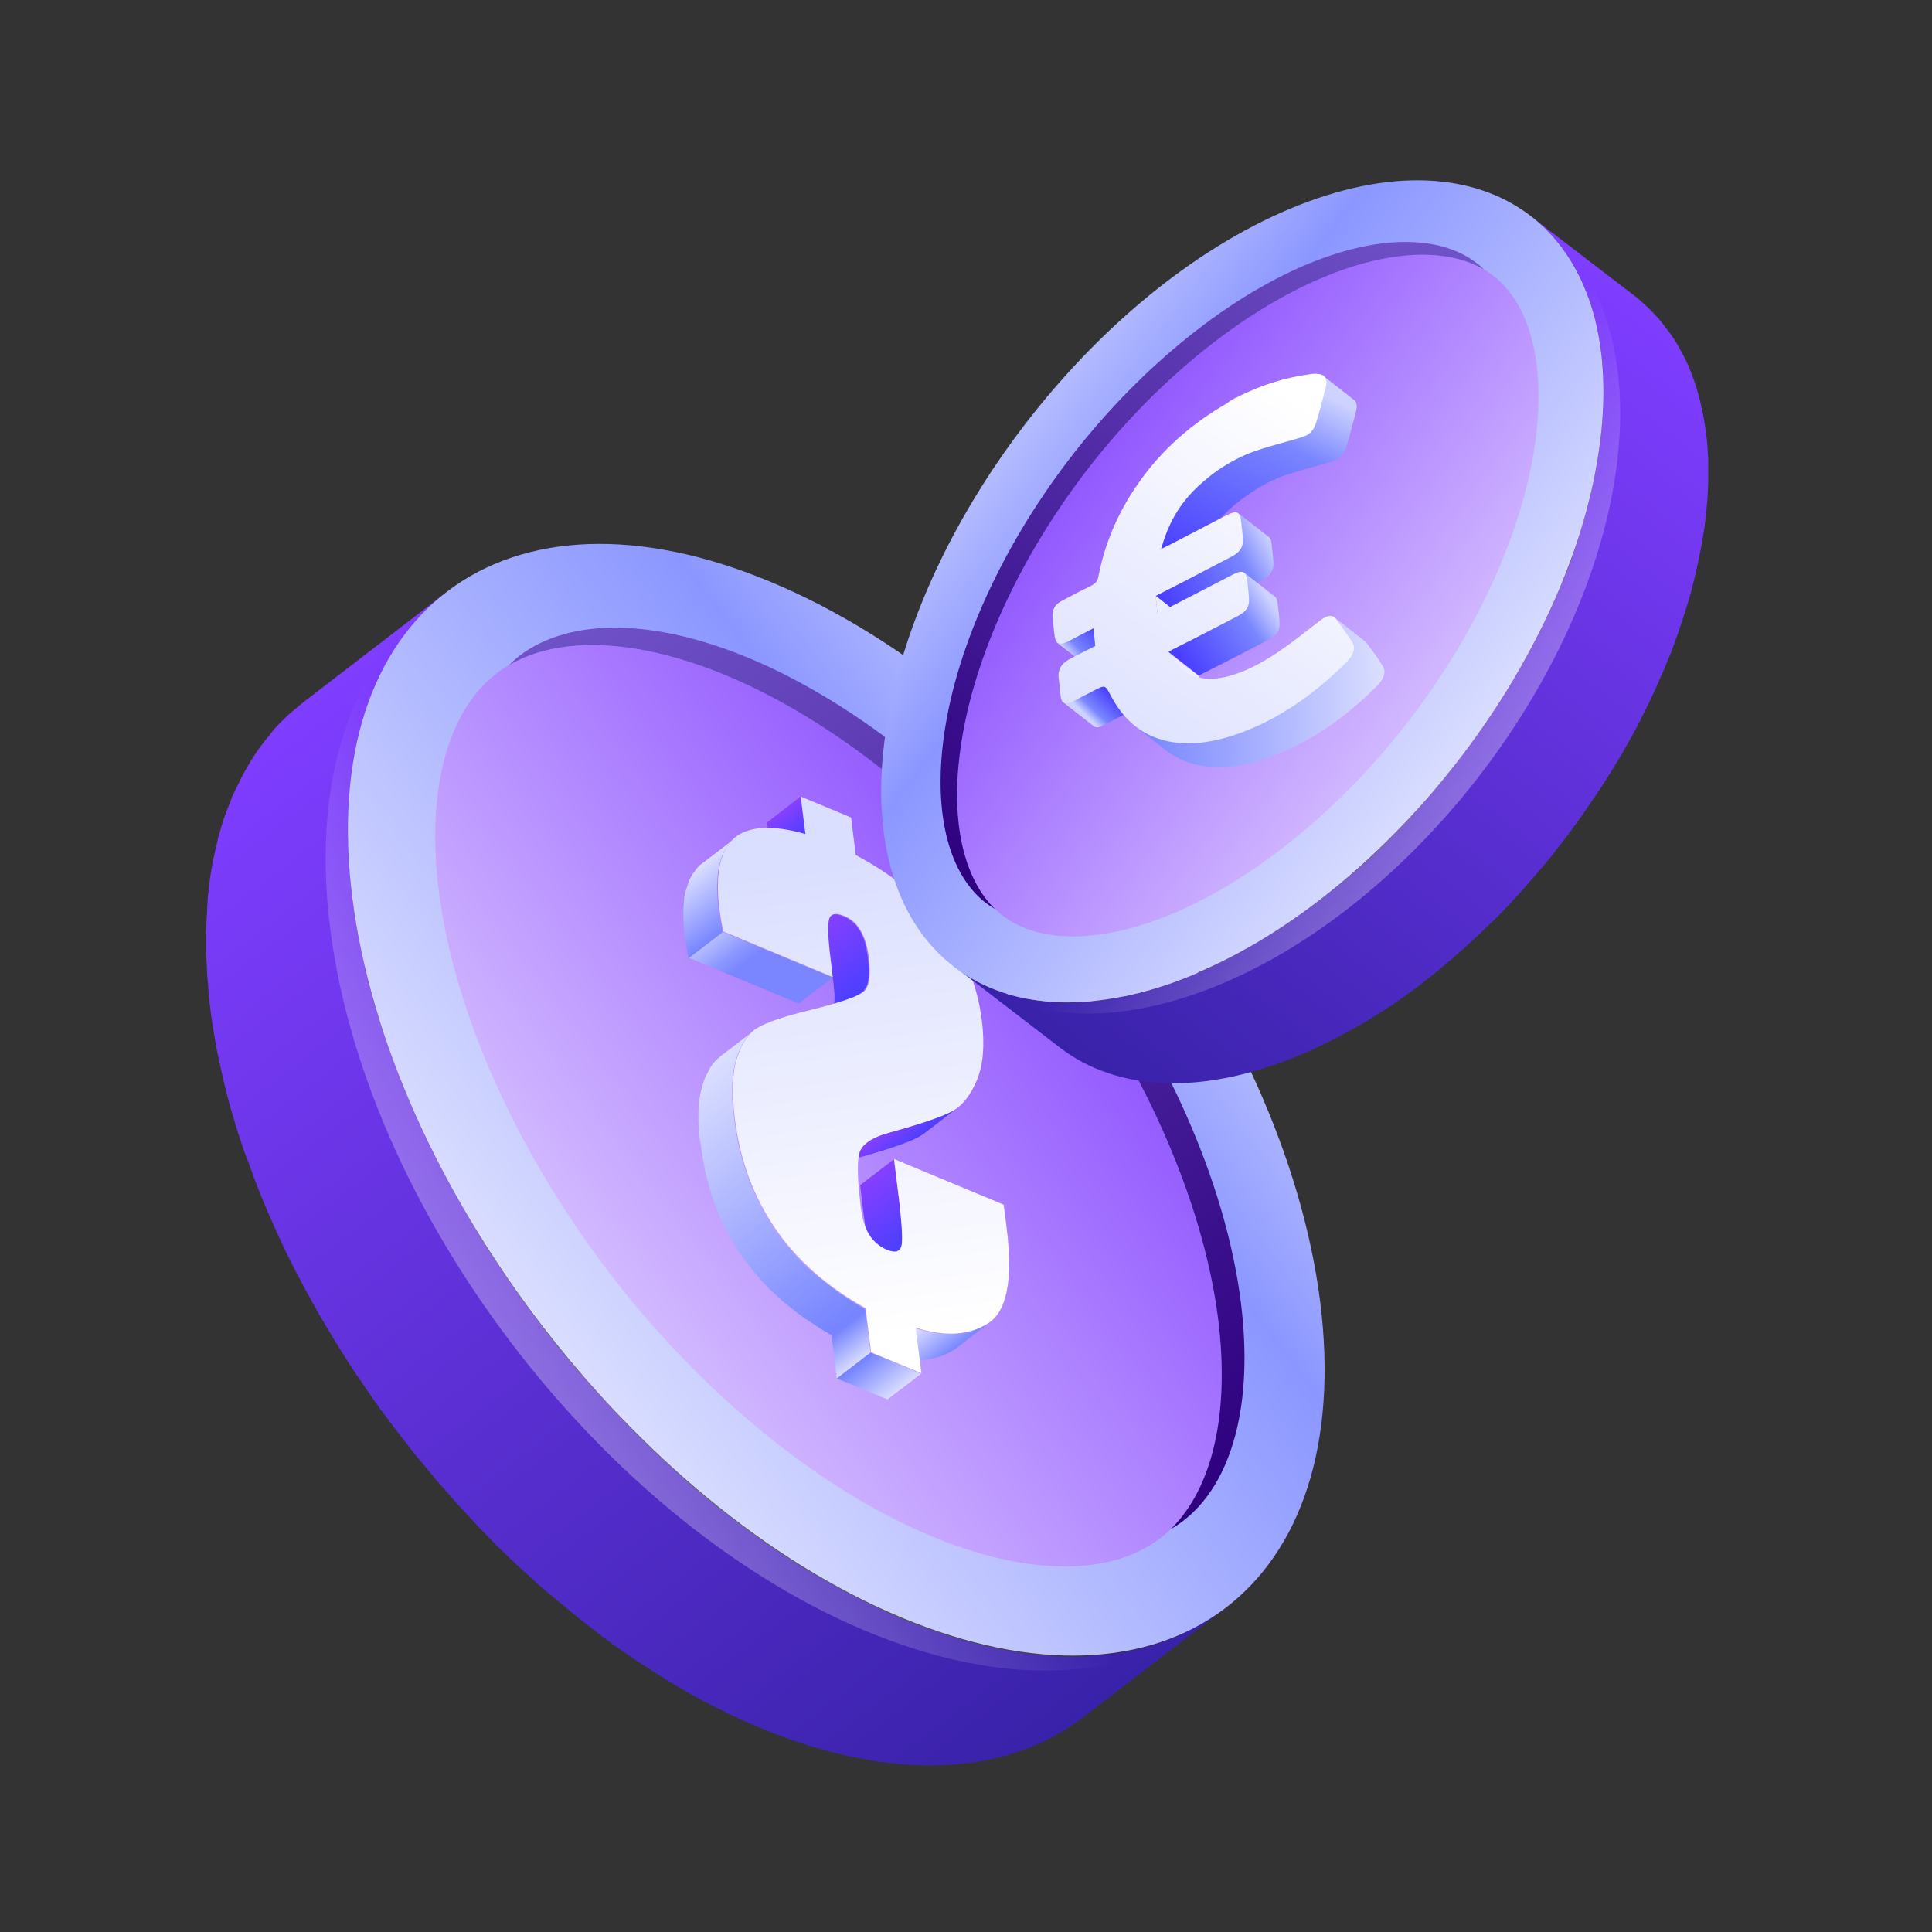 <svg width="75" height="75" viewBox="0 0 75 75" fill="none" xmlns="http://www.w3.org/2000/svg">
<rect x="0" y="0" width="75" height="75" fill="#333333" stroke="none"/>
<path d="M17.331 22.99L11.825 27.222C11.769 27.267 11.712 27.312 11.656 27.357C11.6 27.402 11.543 27.459 11.487 27.504C11.385 27.583 11.295 27.662 11.204 27.741C11.126 27.82 11.047 27.887 10.968 27.966C10.877 28.057 10.787 28.147 10.708 28.237C10.674 28.271 10.64 28.305 10.618 28.339C10.573 28.384 10.539 28.44 10.494 28.497C10.415 28.598 10.336 28.7 10.257 28.79C10.189 28.88 10.121 28.971 10.054 29.061C9.986 29.162 9.907 29.264 9.839 29.377C9.805 29.422 9.783 29.467 9.749 29.512C9.715 29.569 9.693 29.625 9.659 29.67C9.591 29.794 9.523 29.907 9.456 30.031C9.399 30.133 9.343 30.234 9.298 30.336C9.241 30.46 9.173 30.584 9.117 30.708C9.083 30.776 9.061 30.832 9.027 30.889C9.004 30.934 8.993 30.979 8.982 31.024C8.914 31.182 8.858 31.34 8.79 31.509C8.756 31.611 8.711 31.712 8.677 31.814C8.621 31.995 8.564 32.186 8.508 32.389C8.485 32.457 8.463 32.525 8.451 32.604C8.44 32.626 8.44 32.638 8.44 32.66C8.429 32.705 8.417 32.751 8.406 32.796C8.361 32.999 8.316 33.202 8.271 33.405C8.26 33.461 8.248 33.518 8.237 33.574C8.192 33.811 8.158 34.071 8.124 34.319C8.113 34.364 8.113 34.409 8.113 34.454C8.113 34.466 8.113 34.466 8.113 34.466C8.102 34.59 8.079 34.714 8.068 34.838C8.068 34.894 8.056 34.962 8.056 35.03C8.045 35.188 8.034 35.346 8.034 35.504C8.023 35.65 8.011 35.797 8.011 35.944C8 36.102 8 36.271 8 36.429C8 36.587 8 36.734 8 36.892C8 37.061 8.011 37.23 8.023 37.399C8.034 37.557 8.034 37.715 8.045 37.873C8.056 38.043 8.079 38.223 8.09 38.404C8.102 38.517 8.102 38.618 8.113 38.731C8.124 38.844 8.135 38.968 8.158 39.081C8.169 39.227 8.192 39.374 8.214 39.532C8.26 39.803 8.293 40.085 8.35 40.367V40.378C8.372 40.502 8.395 40.627 8.417 40.751C8.485 41.078 8.553 41.416 8.632 41.744C8.654 41.856 8.688 41.969 8.711 42.082C8.812 42.511 8.925 42.94 9.061 43.38C9.083 43.447 9.106 43.526 9.128 43.605C9.23 43.967 9.354 44.328 9.478 44.689C9.501 44.756 9.523 44.813 9.546 44.869C9.58 44.959 9.614 45.05 9.647 45.129C9.715 45.321 9.794 45.524 9.862 45.727C9.93 45.896 9.986 46.054 10.054 46.223C10.133 46.426 10.212 46.618 10.302 46.821C10.37 46.99 10.437 47.148 10.516 47.318C10.607 47.521 10.685 47.713 10.776 47.904C10.855 48.062 10.922 48.232 11.001 48.39C11.092 48.593 11.193 48.785 11.295 48.988C11.351 49.1 11.408 49.213 11.464 49.326C11.487 49.371 11.509 49.405 11.532 49.45C11.746 49.868 11.972 50.285 12.209 50.703C12.243 50.759 12.277 50.816 12.31 50.883C12.513 51.244 12.728 51.594 12.942 51.955C12.976 52.012 13.01 52.068 13.044 52.124C13.089 52.203 13.145 52.282 13.191 52.361C13.337 52.587 13.473 52.813 13.619 53.038C13.71 53.185 13.811 53.321 13.901 53.456C14.059 53.693 14.217 53.919 14.375 54.144C14.443 54.234 14.499 54.336 14.567 54.426L14.646 54.528C14.781 54.731 14.928 54.923 15.075 55.115C15.176 55.25 15.278 55.386 15.38 55.521C15.537 55.724 15.695 55.927 15.853 56.13C15.944 56.232 16.011 56.345 16.102 56.446L16.136 56.491C16.293 56.672 16.44 56.852 16.598 57.044C16.7 57.168 16.812 57.304 16.914 57.428C17.083 57.62 17.253 57.811 17.422 58.003C17.512 58.105 17.602 58.218 17.693 58.319C17.704 58.331 17.704 58.331 17.715 58.342C17.918 58.567 18.133 58.793 18.347 59.019C18.404 59.087 18.471 59.154 18.528 59.222C18.81 59.515 19.092 59.797 19.363 60.079C19.363 60.079 19.363 60.079 19.374 60.079C19.408 60.125 19.453 60.158 19.498 60.204C19.746 60.441 19.994 60.689 20.243 60.914C20.344 61.005 20.457 61.106 20.559 61.197C20.75 61.377 20.942 61.546 21.145 61.727C21.168 61.749 21.191 61.761 21.213 61.783C21.292 61.851 21.382 61.919 21.461 61.986C21.676 62.167 21.901 62.359 22.116 62.528C22.24 62.63 22.364 62.731 22.488 62.833C22.691 62.991 22.894 63.149 23.098 63.307C23.165 63.352 23.222 63.408 23.278 63.453C23.334 63.498 23.391 63.532 23.447 63.577C23.774 63.826 24.113 64.063 24.451 64.288C24.508 64.333 24.564 64.379 24.632 64.412C25.016 64.672 25.411 64.92 25.805 65.168C25.851 65.191 25.884 65.225 25.918 65.247C26.043 65.315 26.167 65.383 26.291 65.462C26.415 65.529 26.55 65.608 26.674 65.687C26.855 65.789 27.047 65.891 27.227 65.992C27.351 66.06 27.476 66.127 27.588 66.184C27.803 66.285 28.006 66.387 28.209 66.489C28.311 66.545 28.412 66.59 28.514 66.635C28.818 66.782 29.134 66.917 29.45 67.053C34.674 69.231 39.109 68.926 42.043 66.669L47.267 62.652L47.538 62.449C47.436 62.528 47.323 62.607 47.211 62.686C47.143 62.731 47.064 62.776 46.996 62.821C46.816 62.946 46.612 63.058 46.409 63.171C46.319 63.228 46.206 63.273 46.105 63.329C46.003 63.374 45.902 63.431 45.8 63.476C45.721 63.51 45.631 63.555 45.552 63.577C45.439 63.623 45.337 63.668 45.225 63.702C45.202 63.713 45.179 63.713 45.157 63.724C45.123 63.735 45.089 63.747 45.067 63.758C44.976 63.781 44.909 63.814 44.83 63.837C44.796 63.848 44.762 63.859 44.728 63.871C44.672 63.893 44.604 63.905 44.548 63.916C44.525 63.927 44.502 63.927 44.491 63.938C44.39 63.961 44.288 63.984 44.187 64.017C44.164 64.029 44.141 64.029 44.108 64.04C44.006 64.063 43.893 64.085 43.792 64.108C43.667 64.13 43.555 64.153 43.431 64.164C43.306 64.175 43.182 64.198 43.058 64.221C42.979 64.232 42.9 64.232 42.821 64.243C42.641 64.254 42.471 64.277 42.28 64.288C42.223 64.288 42.167 64.288 42.122 64.299C42.054 64.299 41.998 64.299 41.93 64.311C41.907 64.311 41.885 64.311 41.862 64.311C41.761 64.311 41.659 64.311 41.569 64.311C41.038 64.311 40.486 64.266 39.921 64.198C39.82 64.187 39.718 64.175 39.628 64.153C38.883 64.04 38.105 63.871 37.315 63.645C37.157 63.6 37.01 63.555 36.852 63.51C36.401 63.363 35.938 63.205 35.476 63.025C35.318 62.968 35.148 62.9 34.99 62.833C34.686 62.709 34.381 62.573 34.088 62.426C34.076 62.426 34.065 62.415 34.065 62.415C33.964 62.37 33.862 62.314 33.761 62.269C33.659 62.212 33.557 62.167 33.444 62.111C33.343 62.054 33.241 62.009 33.129 61.953C33.106 61.941 33.084 61.93 33.061 61.919C32.959 61.873 32.869 61.817 32.767 61.761C32.587 61.659 32.395 61.558 32.215 61.456C32.158 61.422 32.113 61.388 32.057 61.366C31.989 61.321 31.91 61.276 31.831 61.242C31.662 61.14 31.515 61.05 31.346 60.96C31.289 60.926 31.222 60.881 31.165 60.847C30.872 60.666 30.59 60.486 30.308 60.294C30.263 60.26 30.217 60.237 30.172 60.204C30.105 60.158 30.048 60.125 29.992 60.079C29.766 59.922 29.529 59.764 29.303 59.594C29.191 59.515 29.089 59.436 28.988 59.369C28.875 59.278 28.75 59.199 28.638 59.109C28.615 59.087 28.581 59.064 28.559 59.041C28.446 58.951 28.322 58.861 28.209 58.77C28.141 58.725 28.085 58.68 28.017 58.624C27.893 58.534 27.769 58.432 27.645 58.331C27.543 58.252 27.43 58.161 27.329 58.071C27.216 57.981 27.103 57.879 26.979 57.778C26.878 57.699 26.776 57.597 26.674 57.518C26.652 57.495 26.629 57.473 26.607 57.45C26.437 57.304 26.268 57.146 26.099 56.988C25.997 56.898 25.884 56.796 25.783 56.706C25.535 56.48 25.298 56.243 25.049 56.006C25.004 55.961 24.959 55.916 24.903 55.871C24.621 55.589 24.339 55.306 24.068 55.013C24.011 54.945 23.944 54.878 23.887 54.81C23.673 54.584 23.47 54.359 23.255 54.133C23.154 54.031 23.064 53.907 22.962 53.806C22.793 53.614 22.624 53.422 22.454 53.23C22.341 53.106 22.24 52.982 22.138 52.858C21.992 52.689 21.856 52.519 21.721 52.35C21.71 52.339 21.687 52.316 21.676 52.305C21.585 52.181 21.495 52.068 21.394 51.944C21.281 51.797 21.157 51.651 21.044 51.493L20.92 51.323C20.818 51.188 20.717 51.053 20.615 50.917C20.547 50.816 20.468 50.725 20.401 50.624C20.322 50.522 20.254 50.432 20.186 50.33C20.096 50.195 20.006 50.071 19.916 49.935C19.803 49.778 19.701 49.62 19.588 49.462C19.543 49.394 19.498 49.315 19.442 49.247C19.351 49.1 19.25 48.965 19.16 48.83C19.081 48.717 19.002 48.593 18.934 48.48C18.866 48.378 18.798 48.266 18.731 48.153C18.652 48.017 18.561 47.882 18.483 47.746C18.449 47.679 18.392 47.611 18.358 47.543C18.279 47.385 18.212 47.284 18.155 47.171C18.042 46.99 17.941 46.81 17.839 46.629C17.805 46.573 17.772 46.517 17.738 46.449C17.727 46.426 17.715 46.415 17.715 46.392C17.523 46.054 17.331 45.704 17.162 45.366C17.128 45.309 17.106 45.253 17.072 45.196C16.993 45.038 16.914 44.892 16.846 44.745C16.79 44.644 16.745 44.531 16.688 44.429C16.643 44.339 16.598 44.248 16.553 44.147C16.474 43.989 16.406 43.82 16.327 43.662C16.293 43.583 16.248 43.504 16.226 43.425C16.169 43.312 16.124 43.188 16.068 43.075C15.977 42.906 15.899 42.736 15.831 42.579C15.808 42.533 15.797 42.488 15.774 42.443C15.729 42.33 15.673 42.206 15.628 42.082C15.616 42.048 15.605 42.014 15.594 41.98C15.526 41.811 15.47 41.653 15.402 41.484C15.368 41.383 15.334 41.281 15.289 41.191C15.255 41.089 15.21 40.988 15.176 40.897C15.12 40.751 15.075 40.604 15.018 40.457C15.007 40.423 14.996 40.378 14.985 40.344C14.939 40.198 14.883 40.062 14.838 39.916C14.77 39.724 14.714 39.543 14.657 39.363C14.635 39.284 14.612 39.205 14.59 39.137C14.578 39.114 14.578 39.092 14.567 39.058C14.477 38.787 14.409 38.505 14.341 38.234C14.307 38.11 14.274 37.986 14.24 37.851V37.84C14.206 37.727 14.183 37.614 14.161 37.501C14.082 37.174 14.014 36.835 13.947 36.508C13.924 36.395 13.901 36.271 13.879 36.158C13.879 36.147 13.879 36.147 13.879 36.136C13.845 35.966 13.822 35.797 13.789 35.617C13.777 35.515 13.755 35.425 13.743 35.323C13.721 35.165 13.698 35.007 13.676 34.849C13.664 34.736 13.653 34.624 13.642 34.511C13.608 34.263 13.597 34.026 13.574 33.777C13.574 33.732 13.563 33.698 13.563 33.653C13.552 33.495 13.54 33.326 13.54 33.179C13.529 33.01 13.529 32.83 13.518 32.672C13.518 32.514 13.518 32.367 13.518 32.209C13.518 32.051 13.518 31.882 13.529 31.712C13.529 31.566 13.54 31.419 13.552 31.272C13.563 31.114 13.574 30.956 13.574 30.799C13.597 30.618 13.608 30.449 13.63 30.268C13.642 30.246 13.63 30.234 13.642 30.212C13.653 30.167 13.653 30.122 13.653 30.076C13.687 29.828 13.721 29.569 13.766 29.332C13.777 29.298 13.777 29.253 13.789 29.207C13.789 29.196 13.8 29.185 13.8 29.174C13.834 28.971 13.879 28.767 13.935 28.564C13.947 28.519 13.958 28.474 13.969 28.429C13.992 28.327 14.025 28.226 14.059 28.124C14.104 27.944 14.161 27.763 14.217 27.594C14.229 27.549 14.251 27.492 14.274 27.447C14.296 27.368 14.33 27.301 14.353 27.222C14.398 27.086 14.454 26.939 14.511 26.804C14.533 26.736 14.567 26.669 14.601 26.612C14.635 26.533 14.669 26.454 14.703 26.387C14.748 26.296 14.793 26.206 14.827 26.116C14.872 26.014 14.939 25.913 14.985 25.811C15.052 25.687 15.12 25.574 15.188 25.45C15.244 25.36 15.3 25.258 15.368 25.157C15.436 25.044 15.504 24.942 15.571 24.841C15.639 24.762 15.695 24.672 15.752 24.604C15.763 24.593 15.774 24.57 15.786 24.559C15.853 24.468 15.932 24.367 16.011 24.288C16.079 24.198 16.158 24.119 16.226 24.04C16.316 23.938 16.406 23.848 16.485 23.758C16.553 23.701 16.609 23.633 16.677 23.566C16.711 23.543 16.745 23.509 16.779 23.475C16.858 23.408 16.925 23.34 17.004 23.272C17.038 23.25 17.072 23.227 17.095 23.193C17.095 23.193 17.095 23.193 17.106 23.182C17.174 23.114 17.253 23.047 17.331 22.99Z" fill="url(#paint0_linear)"/>
<path d="M29.934 22.595C40.304 26.928 49.85 39.442 51.249 50.534C52.648 61.637 45.37 67.121 34.989 62.788C24.62 58.455 15.074 45.952 13.675 34.849C12.287 23.758 19.553 18.262 29.934 22.595Z" fill="url(#paint1_linear)"/>
<path d="M23.605 49.349C27.193 54.054 31.752 57.789 36.118 59.617C39.831 61.174 43.081 61.208 45.033 59.718C46.962 58.252 47.786 55.16 47.289 51.222C46.703 46.562 44.31 41.191 40.722 36.497C37.134 31.792 32.575 28.057 28.209 26.229C24.496 24.683 21.247 24.638 19.295 26.127C17.365 27.594 16.541 30.697 17.038 34.624C17.636 39.284 20.028 44.644 23.605 49.349Z" fill="url(#paint2_linear)"/>
<path d="M47.29 51.222C46.703 46.562 44.311 41.191 40.723 36.497C37.135 31.791 32.576 28.056 28.209 26.229C24.768 24.796 21.732 24.66 19.758 25.822C19.893 25.687 20.029 25.563 20.175 25.45C22.127 23.972 25.377 24.006 29.089 25.552C33.456 27.38 38.015 31.114 41.603 35.82C45.191 40.514 47.583 45.885 48.17 50.556C48.666 54.483 47.843 57.586 45.913 59.053C45.767 59.165 45.608 59.267 45.451 59.357C47.075 57.766 47.741 54.855 47.29 51.222Z" fill="url(#paint3_linear)"/>
<path d="M31.269 32.378L29.96 33.383L29.779 31.927L31.077 30.923L31.269 32.378Z" fill="url(#paint4_linear)"/>
<path d="M32.261 35.549C32.363 35.47 32.521 35.481 32.758 35.583C32.814 35.605 32.87 35.639 32.927 35.673C32.927 35.673 32.938 35.673 32.938 35.684C32.95 35.684 32.95 35.696 32.961 35.696C32.983 35.707 33.006 35.729 33.028 35.741C33.051 35.763 33.074 35.775 33.096 35.797L33.107 35.808C33.107 35.808 33.107 35.808 33.119 35.82C33.13 35.831 33.141 35.842 33.164 35.854C33.186 35.876 33.198 35.887 33.22 35.91C33.231 35.932 33.254 35.944 33.265 35.966C33.277 35.989 33.299 36.011 33.31 36.034C33.333 36.057 33.344 36.09 33.367 36.113C33.378 36.124 33.378 36.136 33.389 36.158C33.401 36.181 33.423 36.215 33.435 36.237C33.446 36.26 33.446 36.282 33.457 36.294C33.48 36.339 33.502 36.395 33.525 36.44C33.536 36.463 33.536 36.474 33.547 36.497C33.559 36.508 33.559 36.531 33.559 36.553C33.581 36.621 33.604 36.688 33.615 36.767C33.627 36.801 33.638 36.835 33.638 36.869C33.66 36.982 33.683 37.095 33.694 37.219C33.694 37.253 33.706 37.287 33.706 37.32C33.706 37.332 33.706 37.354 33.706 37.366C33.717 37.467 33.717 37.557 33.728 37.648C33.728 37.659 33.728 37.67 33.728 37.681C33.728 37.772 33.728 37.862 33.717 37.941C33.717 37.952 33.717 37.964 33.717 37.964C33.717 37.975 33.717 37.986 33.706 37.997C33.694 38.054 33.694 38.11 33.683 38.155C33.683 38.167 33.683 38.178 33.672 38.189V38.201C33.66 38.223 33.66 38.246 33.649 38.257C33.638 38.279 33.638 38.291 33.627 38.313C33.627 38.325 33.615 38.325 33.615 38.325C33.615 38.336 33.604 38.347 33.593 38.358C33.581 38.37 33.581 38.381 33.57 38.392C33.559 38.404 33.559 38.415 33.547 38.426C33.547 38.438 33.536 38.438 33.536 38.449L33.525 38.46C33.514 38.483 33.491 38.494 33.468 38.505L33.457 38.517L32.148 39.521C32.171 39.498 32.194 39.476 32.216 39.453C32.216 39.442 32.227 39.442 32.227 39.431C32.239 39.408 32.261 39.385 32.272 39.363C32.284 39.352 32.284 39.34 32.295 39.329C32.306 39.306 32.318 39.284 32.318 39.261C32.329 39.239 32.329 39.227 32.34 39.205C32.34 39.194 32.351 39.171 32.351 39.16C32.363 39.114 32.374 39.058 32.374 39.002C32.374 38.979 32.374 38.957 32.385 38.945C32.397 38.866 32.397 38.776 32.397 38.686C32.397 38.675 32.397 38.663 32.397 38.652C32.397 38.562 32.385 38.471 32.374 38.37C32.374 38.325 32.363 38.268 32.363 38.223C32.351 38.099 32.329 37.986 32.306 37.873C32.295 37.84 32.295 37.806 32.284 37.772C32.261 37.704 32.25 37.625 32.227 37.557C32.216 37.523 32.205 37.49 32.194 37.456C32.171 37.399 32.148 37.354 32.126 37.309C32.103 37.264 32.081 37.208 32.058 37.174C32.024 37.106 31.979 37.05 31.934 36.993C31.889 36.937 31.844 36.892 31.787 36.846C31.787 36.846 31.787 36.846 31.776 36.835C31.731 36.79 31.674 36.756 31.629 36.722C31.618 36.722 31.618 36.711 31.607 36.711C31.55 36.677 31.494 36.643 31.426 36.621C31.313 36.576 31.212 36.542 31.133 36.542C31.054 36.542 30.986 36.553 30.93 36.587L32.261 35.549Z" fill="url(#paint5_linear)"/>
<path d="M28.492 32.559C28.435 32.615 28.379 32.672 28.322 32.739C28.3 32.762 28.277 32.796 28.255 32.83C28.221 32.875 28.198 32.92 28.164 32.965C28.142 32.999 28.119 33.044 28.097 33.089C28.074 33.134 28.052 33.179 28.029 33.236C28.006 33.292 27.984 33.36 27.973 33.416C27.961 33.473 27.939 33.529 27.927 33.586C27.916 33.608 27.916 33.642 27.905 33.676C27.882 33.766 27.871 33.868 27.86 33.958C27.86 33.969 27.86 33.98 27.86 34.003C27.849 34.116 27.849 34.24 27.837 34.353C27.837 34.387 27.837 34.409 27.837 34.443C27.837 34.567 27.837 34.68 27.849 34.816C27.849 34.827 27.849 34.838 27.849 34.849C27.86 35.007 27.871 35.165 27.894 35.323C27.905 35.414 27.927 35.538 27.95 35.684C27.973 35.831 28.006 36 28.04 36.203L26.731 37.208C26.652 36.813 26.607 36.519 26.585 36.328C26.573 36.271 26.573 36.226 26.562 36.181C26.551 36.068 26.54 35.955 26.54 35.854C26.54 35.842 26.54 35.831 26.54 35.82C26.528 35.696 26.528 35.572 26.528 35.447C26.528 35.414 26.528 35.391 26.528 35.357C26.528 35.244 26.54 35.12 26.551 35.019V35.007C26.551 34.996 26.551 34.985 26.551 34.962C26.562 34.861 26.573 34.77 26.596 34.68C26.607 34.646 26.607 34.624 26.619 34.59C26.63 34.567 26.63 34.533 26.641 34.511C26.652 34.477 26.664 34.455 26.675 34.421C26.698 34.353 26.709 34.297 26.731 34.24C26.743 34.218 26.743 34.195 26.754 34.172L26.765 34.161L26.754 34.172C26.765 34.15 26.777 34.127 26.799 34.093C26.822 34.048 26.844 34.014 26.867 33.969C26.878 33.947 26.889 33.935 26.901 33.913C26.923 33.879 26.946 33.856 26.957 33.834C26.98 33.8 27.002 33.777 27.025 33.744C27.036 33.732 27.047 33.721 27.047 33.71C27.093 33.665 27.138 33.608 27.183 33.574C27.194 33.563 27.205 33.552 27.228 33.541C27.239 33.529 27.25 33.518 27.262 33.518L28.571 32.514C28.548 32.514 28.514 32.536 28.492 32.559Z" fill="url(#paint6_linear)"/>
<path d="M32.316 37.953L31.007 38.957L26.753 37.185L28.062 36.181L32.316 37.953Z" fill="url(#paint7_linear)"/>
<path d="M33.671 44.35L32.362 45.354C32.565 45.196 32.847 45.072 33.22 44.971C34.405 44.643 35.206 44.373 35.623 44.158C35.702 44.113 35.781 44.068 35.86 44.012L37.169 43.007C37.09 43.064 37.011 43.12 36.932 43.154C36.515 43.368 35.714 43.639 34.529 43.966C34.156 44.068 33.863 44.203 33.671 44.35Z" fill="url(#paint8_linear)"/>
<path d="M34.844 46.122C34.867 46.269 34.878 46.404 34.901 46.539C34.901 46.585 34.912 46.63 34.912 46.675C34.923 46.754 34.934 46.833 34.934 46.901C34.934 46.912 34.934 46.912 34.934 46.923C34.946 47.07 34.968 47.217 34.98 47.341C34.98 47.374 34.98 47.397 34.991 47.431C35.002 47.521 35.002 47.611 35.014 47.702C35.014 47.736 35.014 47.769 35.014 47.792C35.014 47.882 35.025 47.961 35.025 48.029C35.025 48.04 35.025 48.051 35.025 48.051C35.025 48.13 35.025 48.187 35.014 48.243C35.014 48.255 35.014 48.255 35.014 48.266C35.014 48.3 35.002 48.322 35.002 48.345C35.002 48.356 35.002 48.367 34.991 48.367C34.98 48.39 34.98 48.413 34.968 48.435C34.968 48.446 34.957 48.446 34.957 48.458V48.469C34.957 48.469 34.957 48.48 34.946 48.48C34.934 48.492 34.934 48.503 34.923 48.514C34.912 48.525 34.901 48.537 34.889 48.537L33.581 49.541C33.603 49.518 33.626 49.496 33.648 49.462V49.451C33.671 49.417 33.682 49.383 33.693 49.338C33.693 49.315 33.705 49.281 33.705 49.236C33.705 49.18 33.716 49.123 33.716 49.044C33.716 49.033 33.716 49.022 33.716 49.022C33.716 48.954 33.716 48.864 33.705 48.785C33.705 48.751 33.705 48.728 33.693 48.695C33.693 48.616 33.682 48.525 33.671 48.424C33.671 48.39 33.671 48.367 33.66 48.334C33.648 48.209 33.637 48.063 33.614 47.916C33.603 47.837 33.592 47.758 33.592 47.679C33.592 47.634 33.581 47.589 33.581 47.544C33.569 47.408 33.547 47.273 33.524 47.126L33.389 46.009L34.698 45.005L34.844 46.122Z" fill="url(#paint9_linear)"/>
<path d="M38.331 51.403C38.365 51.38 38.41 51.358 38.444 51.324L37.135 52.328C37.101 52.35 37.067 52.384 37.022 52.407C36.277 52.87 35.341 52.926 34.224 52.565L35.532 51.561C36.65 51.91 37.586 51.865 38.331 51.403Z" fill="url(#paint10_linear)"/>
<path d="M33.795 52.508L32.486 53.513L32.272 51.798L33.58 50.805L33.795 52.508Z" fill="url(#paint11_linear)"/>
<path d="M35.758 53.332L34.449 54.325L32.485 53.513L33.794 52.508L35.758 53.332Z" fill="url(#paint12_linear)"/>
<path d="M31.267 32.378L31.087 30.923L33.039 31.735L33.219 33.191C34.675 33.969 35.826 34.906 36.639 35.967C37.451 37.039 37.947 38.257 38.117 39.623C38.23 40.559 38.173 41.326 37.925 41.924C37.677 42.522 37.349 42.94 36.932 43.154C36.514 43.369 35.713 43.639 34.528 43.967C33.818 44.158 33.411 44.441 33.344 44.836C33.265 45.219 33.298 45.919 33.423 46.934C33.479 47.34 33.581 47.679 33.75 47.938C33.908 48.198 34.145 48.39 34.427 48.514C34.765 48.649 34.957 48.593 35.002 48.334C35.047 48.074 35.002 47.329 34.844 46.111L34.709 44.993L38.963 46.765L39.076 47.656C39.335 49.676 39.087 50.929 38.342 51.38C37.598 51.843 36.661 51.899 35.544 51.538L35.77 53.309L33.818 52.497L33.603 50.782C32.114 49.958 30.951 48.931 30.105 47.702C29.259 46.472 28.729 45.05 28.526 43.425C28.401 42.41 28.424 41.62 28.616 41.056C28.796 40.491 29.067 40.096 29.417 39.893C29.767 39.69 30.433 39.453 31.425 39.216C32.599 38.923 33.287 38.686 33.513 38.505C33.739 38.336 33.818 37.885 33.727 37.174C33.671 36.745 33.569 36.395 33.411 36.125C33.253 35.854 33.05 35.673 32.779 35.56C32.464 35.425 32.26 35.459 32.193 35.662C32.125 35.865 32.136 36.373 32.238 37.174L32.328 37.93L28.074 36.158C27.995 35.764 27.95 35.47 27.927 35.278C27.758 33.936 27.95 33.022 28.514 32.525C29.056 32.074 29.981 32.006 31.267 32.378Z" fill="url(#paint13_linear)"/>
<path d="M29.078 40.176C29.066 40.176 29.066 40.176 29.078 40.176C28.999 40.255 28.942 40.334 28.886 40.424C28.829 40.525 28.773 40.627 28.716 40.751C28.671 40.853 28.626 40.954 28.592 41.078C28.57 41.135 28.559 41.202 28.536 41.27C28.525 41.327 28.513 41.383 28.502 41.439C28.491 41.473 28.491 41.496 28.48 41.53C28.468 41.609 28.457 41.688 28.446 41.778C28.446 41.789 28.446 41.8 28.446 41.812C28.434 41.913 28.434 42.015 28.423 42.116C28.423 42.15 28.423 42.184 28.423 42.218C28.423 42.297 28.423 42.365 28.423 42.444C28.423 42.489 28.423 42.534 28.423 42.579C28.423 42.647 28.423 42.726 28.434 42.793C28.434 42.839 28.446 42.895 28.446 42.94C28.457 43.019 28.457 43.087 28.468 43.166C28.48 43.256 28.491 43.346 28.502 43.448C28.525 43.651 28.559 43.843 28.592 44.035C28.604 44.102 28.615 44.159 28.626 44.226C28.649 44.35 28.671 44.486 28.705 44.61C28.728 44.689 28.739 44.757 28.762 44.824C28.796 44.937 28.818 45.05 28.852 45.152C28.875 45.231 28.897 45.298 28.92 45.377C28.953 45.479 28.987 45.58 29.021 45.671C29.066 45.784 29.111 45.896 29.157 46.009C29.179 46.077 29.213 46.145 29.236 46.212C29.292 46.336 29.348 46.461 29.416 46.585C29.439 46.63 29.461 46.686 29.484 46.743C29.585 46.934 29.687 47.126 29.8 47.307C29.89 47.442 29.969 47.589 30.059 47.724C30.127 47.826 30.206 47.916 30.274 48.018C30.319 48.085 30.364 48.142 30.42 48.209C30.488 48.3 30.567 48.39 30.646 48.48C30.691 48.526 30.725 48.582 30.77 48.627C30.849 48.706 30.928 48.796 31.007 48.875C31.064 48.932 31.109 48.988 31.165 49.033C31.21 49.078 31.255 49.112 31.3 49.157C31.402 49.259 31.504 49.349 31.605 49.439C31.639 49.473 31.684 49.507 31.729 49.541C31.865 49.654 32.011 49.767 32.158 49.88C32.237 49.936 32.316 49.992 32.395 50.06C32.463 50.105 32.53 50.162 32.598 50.207C32.688 50.274 32.79 50.331 32.892 50.398C32.959 50.444 33.027 50.489 33.095 50.534C33.252 50.636 33.41 50.726 33.569 50.816L32.26 51.82C32.124 51.741 31.977 51.662 31.853 51.583C31.831 51.572 31.808 51.55 31.786 51.538C31.718 51.493 31.65 51.448 31.583 51.403C31.481 51.335 31.391 51.279 31.289 51.211C31.221 51.166 31.154 51.121 31.086 51.064C31.03 51.03 30.973 50.985 30.928 50.951C30.905 50.929 30.872 50.906 30.849 50.884C30.702 50.771 30.567 50.658 30.42 50.545C30.387 50.523 30.353 50.5 30.33 50.466C30.319 50.455 30.308 50.455 30.308 50.444C30.206 50.353 30.104 50.252 30.003 50.162C29.958 50.128 29.924 50.083 29.879 50.049L29.867 50.038C29.811 49.981 29.766 49.936 29.721 49.88C29.653 49.8 29.574 49.733 29.506 49.654C29.495 49.642 29.495 49.642 29.495 49.631C29.45 49.586 29.405 49.53 29.371 49.485C29.303 49.406 29.236 49.327 29.168 49.248C29.157 49.236 29.145 49.225 29.145 49.214C29.1 49.146 29.055 49.09 28.999 49.022C28.953 48.954 28.897 48.886 28.841 48.819C28.818 48.785 28.796 48.762 28.773 48.729C28.694 48.605 28.615 48.48 28.536 48.356C28.525 48.345 28.525 48.322 28.513 48.311C28.401 48.13 28.299 47.939 28.198 47.747C28.198 47.747 28.198 47.736 28.186 47.736C28.164 47.691 28.141 47.645 28.119 47.589C28.062 47.465 27.994 47.341 27.938 47.217C27.904 47.149 27.881 47.081 27.859 47.014C27.814 46.901 27.769 46.788 27.724 46.675C27.712 46.652 27.712 46.641 27.701 46.618C27.667 46.54 27.645 46.449 27.622 46.37C27.599 46.291 27.577 46.224 27.554 46.145C27.52 46.032 27.498 45.919 27.464 45.817C27.442 45.75 27.419 45.671 27.408 45.603C27.374 45.479 27.351 45.355 27.329 45.231C27.317 45.163 27.306 45.106 27.295 45.039C27.261 44.847 27.227 44.655 27.204 44.452C27.193 44.373 27.182 44.305 27.171 44.238C27.171 44.215 27.171 44.193 27.159 44.17C27.148 44.091 27.148 44.023 27.137 43.944C27.137 43.888 27.125 43.843 27.125 43.798C27.125 43.719 27.114 43.651 27.114 43.583C27.114 43.538 27.114 43.493 27.114 43.448C27.114 43.369 27.114 43.29 27.114 43.222C27.114 43.188 27.114 43.154 27.114 43.121C27.114 43.019 27.125 42.917 27.137 42.816C27.137 42.805 27.137 42.793 27.137 42.782C27.148 42.703 27.159 42.624 27.171 42.545C27.171 42.511 27.182 42.489 27.193 42.455C27.204 42.398 27.216 42.342 27.227 42.286C27.227 42.274 27.227 42.263 27.238 42.252C27.25 42.195 27.272 42.15 27.284 42.094C27.317 41.981 27.351 41.891 27.396 41.789C27.396 41.778 27.408 41.778 27.408 41.767C27.464 41.654 27.52 41.541 27.577 41.439C27.633 41.349 27.69 41.27 27.757 41.202L27.769 41.191C27.825 41.135 27.881 41.078 27.938 41.033C27.949 41.022 27.96 41.022 27.96 41.011L29.269 40.006C29.202 40.04 29.134 40.108 29.078 40.176Z" fill="url(#paint14_linear)"/>
<path opacity="0.39" d="M34.065 63.498C23.481 59.324 13.947 46.821 12.762 35.56C12.175 29.952 13.766 25.721 16.813 23.385L16.881 23.329C16.948 23.272 17.027 23.227 17.095 23.182C17.061 23.205 17.027 23.238 17.005 23.261C16.914 23.34 16.813 23.419 16.723 23.509C16.644 23.588 16.565 23.667 16.486 23.735C16.395 23.825 16.305 23.916 16.226 24.006C16.147 24.085 16.079 24.175 16.012 24.254C15.933 24.344 15.854 24.446 15.775 24.547C15.707 24.638 15.639 24.728 15.572 24.818C15.504 24.92 15.425 25.021 15.357 25.134C15.29 25.224 15.233 25.326 15.177 25.428C15.109 25.54 15.041 25.665 14.974 25.777C14.917 25.879 14.861 25.98 14.816 26.082C14.748 26.206 14.691 26.33 14.635 26.466C14.59 26.567 14.545 26.68 14.5 26.782C14.432 26.94 14.376 27.098 14.319 27.267C14.285 27.368 14.24 27.47 14.218 27.572C14.161 27.752 14.105 27.944 14.048 28.147C14.026 28.237 13.992 28.328 13.969 28.418C13.958 28.463 13.947 28.508 13.935 28.553C13.89 28.756 13.845 28.959 13.8 29.162C13.789 29.219 13.777 29.275 13.766 29.332C13.71 29.569 13.676 29.817 13.642 30.065C13.631 30.11 13.631 30.155 13.631 30.201C13.608 30.392 13.586 30.584 13.574 30.776C13.563 30.934 13.552 31.092 13.541 31.25C13.529 31.397 13.529 31.543 13.518 31.69C13.518 31.848 13.507 32.017 13.507 32.186C13.507 32.344 13.507 32.491 13.507 32.649C13.507 32.818 13.518 32.988 13.529 33.168C13.541 33.326 13.541 33.484 13.552 33.642C13.563 33.823 13.586 33.992 13.597 34.172C13.62 34.398 13.642 34.612 13.665 34.849C13.721 35.278 13.789 35.707 13.868 36.136C13.89 36.26 13.913 36.384 13.935 36.508C14.003 36.835 14.071 37.174 14.15 37.501C14.172 37.614 14.195 37.727 14.229 37.84C14.33 38.268 14.454 38.697 14.579 39.126C14.601 39.205 14.624 39.273 14.646 39.352C14.771 39.724 14.895 40.085 15.019 40.446C15.075 40.593 15.12 40.739 15.177 40.897C15.244 41.1 15.323 41.292 15.402 41.495C15.47 41.665 15.527 41.834 15.594 41.992C15.673 42.184 15.752 42.387 15.842 42.579C15.91 42.748 15.978 42.906 16.057 43.075C16.147 43.267 16.237 43.47 16.328 43.662C16.407 43.82 16.474 43.989 16.553 44.147C16.644 44.35 16.745 44.542 16.847 44.745C16.926 44.892 16.993 45.05 17.072 45.196C17.287 45.614 17.512 46.031 17.749 46.449C17.783 46.505 17.817 46.562 17.851 46.63C18.054 46.99 18.268 47.352 18.483 47.701C18.562 47.837 18.652 47.972 18.731 48.108C18.878 48.333 19.013 48.559 19.16 48.785C19.25 48.931 19.34 49.067 19.442 49.202C19.6 49.428 19.758 49.665 19.916 49.89C20.006 50.014 20.096 50.15 20.187 50.274C20.322 50.466 20.469 50.669 20.615 50.861C20.717 50.996 20.819 51.132 20.92 51.267C21.078 51.47 21.236 51.673 21.394 51.888C21.484 52.012 21.575 52.125 21.676 52.249C21.823 52.441 21.981 52.621 22.139 52.802C22.24 52.926 22.342 53.061 22.455 53.185C22.624 53.377 22.793 53.569 22.962 53.761C23.064 53.873 23.154 53.986 23.256 54.088C23.459 54.314 23.673 54.539 23.888 54.765C23.955 54.833 24.012 54.9 24.068 54.968C24.339 55.261 24.621 55.544 24.903 55.826C24.948 55.871 25.005 55.916 25.05 55.961C25.298 56.198 25.535 56.435 25.783 56.661C25.885 56.762 25.998 56.852 26.099 56.943C26.291 57.123 26.483 57.292 26.686 57.462C26.788 57.552 26.889 57.642 26.991 57.721C27.205 57.913 27.431 58.094 27.645 58.274C27.769 58.376 27.893 58.466 28.017 58.568C28.221 58.725 28.424 58.895 28.638 59.041C28.751 59.132 28.875 59.222 28.988 59.301C29.315 59.549 29.654 59.786 29.992 60.012C30.049 60.057 30.105 60.091 30.173 60.136C30.567 60.395 30.951 60.644 31.346 60.892C31.504 60.993 31.673 61.084 31.831 61.185C31.955 61.264 32.091 61.332 32.215 61.411C32.395 61.513 32.587 61.614 32.768 61.716C32.892 61.783 33.016 61.851 33.129 61.907C33.332 62.009 33.546 62.111 33.749 62.212C33.851 62.257 33.953 62.314 34.054 62.359C34.359 62.505 34.675 62.641 34.991 62.776C40.046 64.886 44.356 64.661 47.301 62.596C44.221 65.146 39.538 65.654 34.065 63.498Z" fill="url(#paint15_linear)"/>
<path d="M59.419 8.39L63.492 11.515C63.538 11.549 63.572 11.583 63.617 11.617C63.662 11.651 63.696 11.684 63.741 11.73C63.808 11.786 63.876 11.854 63.944 11.91C64 11.967 64.057 12.023 64.113 12.079C64.181 12.147 64.249 12.215 64.305 12.283C64.328 12.305 64.35 12.328 64.373 12.35C64.406 12.384 64.44 12.429 64.463 12.463C64.519 12.531 64.576 12.61 64.632 12.677C64.677 12.745 64.734 12.813 64.79 12.88C64.847 12.96 64.892 13.027 64.948 13.106C64.971 13.14 64.993 13.174 65.016 13.208C65.038 13.242 65.061 13.287 65.084 13.321C65.14 13.411 65.185 13.49 65.23 13.58C65.275 13.659 65.309 13.727 65.354 13.806C65.399 13.896 65.445 13.986 65.49 14.088C65.512 14.133 65.535 14.178 65.557 14.223C65.569 14.257 65.58 14.291 65.591 14.325C65.648 14.438 65.681 14.562 65.727 14.675C65.76 14.754 65.783 14.821 65.806 14.9C65.851 15.036 65.896 15.182 65.93 15.318C65.941 15.363 65.964 15.419 65.975 15.476C65.975 15.487 65.986 15.51 65.986 15.521C65.998 15.555 66.009 15.589 66.009 15.622C66.043 15.769 66.076 15.916 66.11 16.074C66.122 16.119 66.122 16.164 66.133 16.198C66.167 16.378 66.189 16.559 66.223 16.751C66.223 16.785 66.234 16.819 66.234 16.852C66.234 16.852 66.234 16.852 66.234 16.864C66.246 16.954 66.257 17.044 66.268 17.134C66.268 17.18 66.268 17.225 66.28 17.281C66.291 17.394 66.291 17.518 66.302 17.631C66.313 17.744 66.313 17.845 66.313 17.958C66.313 18.082 66.313 18.206 66.313 18.319C66.313 18.432 66.313 18.545 66.313 18.658C66.313 18.782 66.302 18.906 66.302 19.041C66.291 19.154 66.291 19.278 66.28 19.391C66.268 19.515 66.257 19.651 66.246 19.786C66.234 19.865 66.234 19.944 66.223 20.023C66.212 20.102 66.201 20.192 66.189 20.283C66.178 20.395 66.167 20.497 66.144 20.61C66.11 20.813 66.076 21.016 66.043 21.219C66.02 21.309 66.009 21.4 65.986 21.501C65.941 21.749 65.885 21.998 65.828 22.235C65.806 22.314 65.794 22.393 65.772 22.483C65.693 22.799 65.614 23.115 65.512 23.442C65.49 23.498 65.478 23.555 65.456 23.611C65.377 23.882 65.287 24.142 65.196 24.412C65.174 24.457 65.162 24.503 65.151 24.548C65.129 24.616 65.106 24.683 65.084 24.74C65.027 24.886 64.982 25.033 64.925 25.18C64.88 25.304 64.835 25.428 64.779 25.541C64.722 25.687 64.655 25.834 64.598 25.981C64.553 26.105 64.497 26.229 64.44 26.342C64.373 26.488 64.316 26.635 64.249 26.782C64.192 26.906 64.136 27.019 64.079 27.143C64.011 27.29 63.933 27.436 63.865 27.583C63.82 27.662 63.786 27.752 63.741 27.831C63.718 27.865 63.707 27.888 63.696 27.922C63.538 28.238 63.368 28.542 63.199 28.847C63.177 28.892 63.143 28.937 63.12 28.982C62.974 29.253 62.816 29.513 62.657 29.772C62.635 29.806 62.612 29.851 62.578 29.896C62.545 29.953 62.499 30.02 62.466 30.077C62.364 30.246 62.251 30.415 62.15 30.573C62.082 30.675 62.014 30.776 61.947 30.878C61.834 31.047 61.71 31.216 61.597 31.386C61.552 31.453 61.507 31.521 61.462 31.589L61.405 31.668C61.303 31.814 61.191 31.961 61.089 32.108C61.01 32.209 60.942 32.311 60.863 32.412C60.751 32.559 60.627 32.717 60.514 32.864C60.446 32.943 60.389 33.022 60.333 33.101L60.31 33.135C60.198 33.27 60.085 33.405 59.972 33.541C59.893 33.631 59.814 33.733 59.735 33.823C59.611 33.97 59.487 34.105 59.363 34.252C59.295 34.331 59.227 34.41 59.16 34.489C59.16 34.5 59.148 34.5 59.148 34.5C58.99 34.669 58.844 34.838 58.686 35.008C58.641 35.053 58.595 35.109 58.55 35.154C58.347 35.369 58.133 35.583 57.93 35.786C57.93 35.786 57.93 35.786 57.918 35.786C57.885 35.82 57.862 35.843 57.828 35.877C57.648 36.057 57.456 36.226 57.275 36.407C57.196 36.474 57.117 36.542 57.038 36.621C56.892 36.757 56.756 36.881 56.609 37.005C56.598 37.016 56.576 37.039 56.564 37.05C56.508 37.095 56.44 37.152 56.384 37.208C56.226 37.343 56.057 37.479 55.899 37.614C55.808 37.693 55.718 37.761 55.628 37.84C55.481 37.953 55.323 38.077 55.176 38.19C55.131 38.224 55.086 38.269 55.041 38.303C54.996 38.336 54.951 38.359 54.917 38.393C54.669 38.573 54.42 38.742 54.172 38.923C54.127 38.957 54.082 38.991 54.037 39.013C53.755 39.205 53.461 39.386 53.168 39.566C53.134 39.578 53.112 39.6 53.078 39.623C52.987 39.679 52.897 39.724 52.807 39.781C52.717 39.837 52.615 39.894 52.525 39.939C52.389 40.018 52.254 40.085 52.119 40.164C52.028 40.209 51.938 40.266 51.848 40.311C51.69 40.39 51.543 40.458 51.385 40.537C51.306 40.571 51.239 40.616 51.16 40.65C50.934 40.762 50.697 40.864 50.471 40.954C46.612 42.568 43.329 42.342 41.151 40.672L37.292 37.705L37.089 37.547C37.168 37.603 37.247 37.659 37.326 37.716C37.382 37.75 37.427 37.783 37.484 37.817C37.619 37.908 37.766 37.998 37.913 38.077C37.98 38.122 38.059 38.156 38.138 38.19C38.206 38.224 38.285 38.269 38.364 38.291C38.42 38.314 38.488 38.348 38.544 38.37C38.623 38.404 38.702 38.438 38.781 38.461C38.804 38.472 38.815 38.472 38.827 38.483C38.849 38.483 38.872 38.494 38.894 38.506C38.962 38.528 39.018 38.539 39.075 38.562C39.097 38.596 39.12 38.596 39.142 38.607C39.188 38.618 39.233 38.63 39.278 38.641C39.289 38.652 39.312 38.652 39.323 38.652C39.402 38.675 39.47 38.686 39.549 38.709C39.571 38.709 39.583 38.72 39.605 38.72C39.684 38.731 39.763 38.754 39.842 38.765C39.932 38.776 40.023 38.799 40.113 38.81C40.203 38.822 40.293 38.833 40.395 38.844C40.451 38.855 40.508 38.855 40.575 38.867C40.711 38.878 40.835 38.889 40.97 38.901C41.004 38.901 41.049 38.901 41.094 38.901C41.14 38.901 41.185 38.901 41.23 38.912C41.252 38.912 41.264 38.912 41.286 38.912C41.354 38.912 41.433 38.912 41.512 38.912C41.907 38.912 42.313 38.878 42.731 38.833C42.798 38.822 42.877 38.81 42.945 38.799C43.498 38.72 44.073 38.596 44.66 38.427C44.773 38.393 44.886 38.359 44.999 38.325C45.337 38.224 45.676 38.099 46.014 37.964C46.138 37.919 46.251 37.874 46.375 37.817C46.601 37.727 46.827 37.626 47.041 37.524C47.052 37.524 47.052 37.524 47.064 37.513C47.143 37.479 47.21 37.445 47.289 37.4C47.368 37.366 47.447 37.321 47.515 37.287C47.594 37.253 47.673 37.208 47.741 37.174C47.763 37.163 47.774 37.152 47.786 37.14C47.853 37.106 47.932 37.061 48 37.027C48.136 36.96 48.271 36.881 48.406 36.802C48.452 36.779 48.485 36.757 48.53 36.734C48.587 36.7 48.643 36.666 48.7 36.644C48.824 36.576 48.937 36.497 49.061 36.429C49.106 36.407 49.151 36.373 49.196 36.339C49.411 36.204 49.625 36.08 49.839 35.933C49.873 35.91 49.907 35.888 49.941 35.865C49.986 35.831 50.031 35.809 50.076 35.775C50.245 35.662 50.415 35.538 50.584 35.414C50.663 35.358 50.742 35.301 50.821 35.245C50.911 35.177 50.99 35.12 51.081 35.053C51.103 35.041 51.126 35.019 51.137 35.008C51.227 34.94 51.318 34.872 51.397 34.805C51.442 34.771 51.487 34.737 51.532 34.703C51.622 34.635 51.712 34.556 51.803 34.489C51.882 34.421 51.961 34.364 52.04 34.297C52.13 34.229 52.209 34.161 52.299 34.082C52.378 34.015 52.446 33.958 52.525 33.891C52.536 33.879 52.559 33.857 52.581 33.846C52.705 33.733 52.83 33.62 52.965 33.507C53.044 33.439 53.123 33.371 53.202 33.293C53.382 33.123 53.563 32.954 53.743 32.773C53.777 32.74 53.811 32.706 53.845 32.672C54.059 32.469 54.263 32.255 54.466 32.04C54.511 31.995 54.556 31.939 54.601 31.893C54.759 31.724 54.917 31.555 55.064 31.386C55.143 31.307 55.21 31.216 55.278 31.137C55.402 31.002 55.538 30.855 55.65 30.709C55.729 30.618 55.808 30.517 55.887 30.427C55.989 30.302 56.102 30.178 56.192 30.054C56.203 30.043 56.215 30.032 56.226 30.02C56.294 29.93 56.361 29.84 56.429 29.75C56.519 29.637 56.598 29.535 56.688 29.422L56.779 29.298C56.858 29.197 56.925 29.095 57.004 28.994C57.05 28.926 57.106 28.847 57.162 28.779C57.219 28.711 57.264 28.632 57.32 28.565C57.388 28.463 57.456 28.373 57.523 28.271C57.602 28.159 57.681 28.034 57.76 27.922C57.794 27.865 57.828 27.82 57.862 27.764C57.93 27.662 57.997 27.561 58.076 27.448C58.133 27.357 58.189 27.278 58.246 27.188C58.291 27.109 58.347 27.03 58.404 26.951C58.46 26.85 58.528 26.748 58.584 26.658C58.618 26.613 58.652 26.556 58.674 26.511C58.719 26.432 58.765 26.353 58.821 26.263C58.9 26.128 58.979 25.992 59.047 25.868C59.069 25.823 59.103 25.778 59.126 25.733C59.137 25.721 59.137 25.71 59.148 25.699C59.295 25.439 59.43 25.191 59.566 24.931C59.588 24.886 59.611 24.841 59.633 24.807C59.69 24.695 59.746 24.582 59.803 24.469C59.837 24.39 59.882 24.311 59.916 24.232C59.949 24.164 59.983 24.096 60.017 24.029C60.074 23.905 60.13 23.792 60.186 23.668C60.209 23.611 60.243 23.555 60.265 23.487C60.31 23.408 60.344 23.318 60.378 23.228C60.435 23.104 60.491 22.979 60.536 22.866C60.547 22.833 60.559 22.799 60.581 22.765C60.615 22.675 60.66 22.584 60.694 22.494C60.706 22.472 60.717 22.449 60.728 22.427C60.773 22.302 60.818 22.178 60.875 22.065C60.897 21.986 60.931 21.919 60.954 21.851C60.976 21.772 61.01 21.704 61.033 21.625C61.078 21.512 61.112 21.4 61.145 21.298C61.157 21.264 61.168 21.242 61.168 21.208C61.202 21.106 61.236 20.993 61.27 20.892C61.315 20.756 61.36 20.621 61.394 20.486C61.405 20.429 61.428 20.373 61.45 20.316C61.45 20.294 61.462 20.283 61.462 20.26C61.529 20.057 61.586 19.854 61.631 19.651C61.665 19.56 61.687 19.459 61.71 19.369C61.71 19.369 61.71 19.369 61.71 19.357C61.732 19.267 61.755 19.188 61.766 19.109C61.822 18.861 61.879 18.613 61.924 18.376C61.947 18.285 61.958 18.195 61.969 18.116V18.105C61.992 17.981 62.014 17.845 62.037 17.721C62.048 17.654 62.059 17.575 62.071 17.507C62.093 17.394 62.105 17.27 62.116 17.157C62.127 17.078 62.139 16.999 62.139 16.909C62.161 16.728 62.184 16.548 62.195 16.367C62.195 16.333 62.206 16.311 62.206 16.277C62.218 16.164 62.218 16.04 62.229 15.927C62.229 15.803 62.24 15.668 62.24 15.543C62.24 15.431 62.24 15.318 62.24 15.205C62.24 15.081 62.24 14.968 62.24 14.844C62.24 14.731 62.229 14.63 62.229 14.517C62.229 14.393 62.218 14.28 62.206 14.167C62.184 14.02 62.172 13.885 62.161 13.761C62.161 13.749 62.161 13.738 62.161 13.727C62.161 13.693 62.15 13.659 62.15 13.625C62.127 13.433 62.093 13.253 62.059 13.072C62.059 13.039 62.048 13.016 62.048 12.982C62.048 12.971 62.048 12.96 62.037 12.948C62.003 12.802 61.969 12.644 61.935 12.497C61.935 12.463 61.924 12.429 61.913 12.395C61.89 12.316 61.868 12.249 61.845 12.17C61.811 12.034 61.766 11.899 61.732 11.775C61.721 11.741 61.71 11.707 61.698 11.673C61.676 11.617 61.653 11.56 61.642 11.504C61.608 11.402 61.563 11.301 61.529 11.199C61.507 11.154 61.484 11.098 61.462 11.053C61.439 10.996 61.416 10.94 61.383 10.883C61.349 10.816 61.315 10.748 61.292 10.68C61.258 10.601 61.213 10.522 61.168 10.454C61.123 10.364 61.066 10.274 61.021 10.195C60.976 10.127 60.931 10.048 60.886 9.981C60.841 9.902 60.784 9.823 60.728 9.744C60.683 9.687 60.638 9.62 60.593 9.563C60.581 9.552 60.57 9.541 60.57 9.529C60.514 9.462 60.457 9.394 60.401 9.326C60.344 9.258 60.299 9.202 60.243 9.146C60.175 9.078 60.107 9.01 60.051 8.943C59.995 8.897 59.949 8.852 59.904 8.807C59.882 8.785 59.859 8.762 59.837 8.739C59.78 8.683 59.724 8.638 59.667 8.593C59.645 8.57 59.622 8.559 59.6 8.536C59.6 8.536 59.6 8.536 59.588 8.536C59.532 8.48 59.475 8.435 59.419 8.39Z" fill="url(#paint16_linear)"/>
<path d="M50.099 8.096C42.426 11.301 35.374 20.553 34.336 28.756C33.298 36.959 38.68 41.022 46.353 37.817C54.026 34.624 61.09 25.371 62.116 17.157C63.154 8.954 57.772 4.891 50.099 8.096Z" fill="url(#paint17_linear)"/>
<path d="M54.771 27.876C52.12 31.351 48.746 34.116 45.519 35.47C42.765 36.621 40.362 36.644 38.929 35.549C37.507 34.466 36.898 32.175 37.259 29.264C37.688 25.811 39.459 21.839 42.111 18.364C44.763 14.889 48.136 12.124 51.364 10.77C54.105 9.619 56.509 9.597 57.953 10.691C59.375 11.774 59.984 14.065 59.623 16.976C59.194 20.429 57.423 24.401 54.771 27.876Z" fill="url(#paint18_linear)"/>
<path d="M37.259 29.264C37.687 25.811 39.459 21.839 42.111 18.364C44.762 14.889 48.136 12.124 51.363 10.77C53.902 9.709 56.147 9.608 57.614 10.465C57.513 10.364 57.411 10.274 57.298 10.195C55.854 9.1 53.451 9.123 50.709 10.274C47.493 11.628 44.119 14.403 41.467 17.879C38.816 21.354 37.044 25.326 36.615 28.779C36.254 31.69 36.864 33.98 38.285 35.064C38.398 35.143 38.511 35.222 38.624 35.289C37.417 34.105 36.92 31.949 37.259 29.264Z" fill="url(#paint19_linear)"/>
<path opacity="0.39" d="M47.042 38.347C54.873 35.267 61.925 26.014 62.805 17.687C63.245 13.546 62.061 10.409 59.804 8.683L59.759 8.649C59.702 8.615 59.646 8.57 59.601 8.536C59.623 8.559 59.646 8.581 59.669 8.593C59.736 8.649 59.804 8.717 59.872 8.773C59.928 8.83 59.984 8.886 60.041 8.942C60.108 9.01 60.176 9.078 60.233 9.145C60.289 9.202 60.346 9.27 60.391 9.337C60.447 9.405 60.503 9.484 60.56 9.552C60.616 9.619 60.661 9.687 60.707 9.755C60.763 9.834 60.808 9.913 60.864 9.98C60.91 10.048 60.955 10.127 61 10.195C61.056 10.285 61.102 10.364 61.147 10.454C61.192 10.533 61.226 10.601 61.271 10.68C61.316 10.77 61.361 10.861 61.406 10.962C61.44 11.041 61.474 11.12 61.508 11.199C61.553 11.312 61.598 11.436 61.643 11.56C61.666 11.639 61.7 11.707 61.722 11.786C61.767 11.921 61.812 12.068 61.846 12.203C61.869 12.271 61.88 12.339 61.903 12.406C61.914 12.44 61.914 12.474 61.925 12.508C61.959 12.655 61.993 12.801 62.027 12.959C62.038 13.004 62.038 13.038 62.049 13.083C62.083 13.264 62.106 13.444 62.128 13.636C62.128 13.67 62.14 13.704 62.14 13.738C62.151 13.873 62.173 14.02 62.185 14.167C62.196 14.28 62.196 14.404 62.207 14.516C62.219 14.629 62.219 14.731 62.219 14.844C62.219 14.968 62.219 15.092 62.219 15.205C62.219 15.318 62.219 15.43 62.219 15.543C62.219 15.667 62.207 15.791 62.207 15.927C62.207 16.04 62.196 16.164 62.185 16.277C62.173 16.401 62.162 16.536 62.151 16.672C62.151 16.83 62.14 16.988 62.117 17.157C62.072 17.473 62.027 17.789 61.97 18.105C61.959 18.195 61.937 18.285 61.914 18.375C61.869 18.624 61.812 18.861 61.756 19.109C61.733 19.188 61.722 19.278 61.7 19.357C61.62 19.673 61.53 19.989 61.44 20.316C61.429 20.373 61.406 20.429 61.384 20.485C61.305 20.756 61.214 21.027 61.124 21.287C61.09 21.399 61.045 21.501 61.011 21.614C60.955 21.761 60.91 21.907 60.853 22.054C60.808 22.178 60.763 22.302 60.707 22.426C60.65 22.573 60.582 22.72 60.526 22.866C60.47 22.99 60.425 23.114 60.368 23.239C60.3 23.385 60.233 23.532 60.165 23.679C60.108 23.803 60.052 23.916 59.996 24.04C59.928 24.186 59.849 24.333 59.781 24.48C59.725 24.593 59.669 24.706 59.612 24.818C59.454 25.134 59.285 25.439 59.116 25.744C59.093 25.789 59.07 25.834 59.037 25.868C58.89 26.139 58.732 26.398 58.563 26.658C58.506 26.759 58.438 26.861 58.382 26.962C58.281 27.131 58.168 27.301 58.066 27.459C57.998 27.56 57.931 27.673 57.863 27.775C57.75 27.944 57.637 28.113 57.513 28.282C57.446 28.373 57.378 28.474 57.31 28.564C57.209 28.711 57.096 28.858 56.994 28.993C56.915 29.095 56.848 29.196 56.769 29.298C56.656 29.456 56.532 29.603 56.419 29.749C56.351 29.84 56.283 29.93 56.216 30.009C56.103 30.144 55.99 30.28 55.877 30.415C55.798 30.505 55.719 30.607 55.64 30.697C55.516 30.844 55.392 30.979 55.268 31.126C55.2 31.205 55.121 31.284 55.053 31.374C54.895 31.543 54.737 31.713 54.591 31.882C54.546 31.927 54.501 31.983 54.455 32.029C54.252 32.243 54.049 32.457 53.835 32.66C53.801 32.694 53.767 32.728 53.733 32.762C53.553 32.943 53.372 33.112 53.192 33.281C53.113 33.349 53.034 33.416 52.955 33.495C52.808 33.62 52.673 33.755 52.526 33.879C52.447 33.947 52.368 34.003 52.3 34.071C52.142 34.206 51.973 34.342 51.815 34.477C51.725 34.556 51.635 34.624 51.544 34.691C51.398 34.816 51.24 34.928 51.093 35.041C51.003 35.109 50.924 35.177 50.833 35.233C50.585 35.414 50.337 35.594 50.089 35.764C50.044 35.797 49.998 35.82 49.953 35.854C49.66 36.046 49.378 36.237 49.084 36.407C48.96 36.474 48.847 36.553 48.723 36.621C48.633 36.677 48.532 36.734 48.441 36.79C48.306 36.869 48.17 36.937 48.024 37.016C47.934 37.061 47.843 37.117 47.753 37.163C47.595 37.242 47.448 37.321 47.29 37.388C47.211 37.422 47.144 37.467 47.065 37.501C46.839 37.614 46.602 37.715 46.376 37.806C42.642 39.363 39.448 39.205 37.27 37.67C39.538 39.566 42.991 39.938 47.042 38.347Z" fill="url(#paint20_linear)"/>
<path d="M42.222 25.879L41.026 24.942C41.117 25.01 41.275 24.976 41.534 24.841C41.828 24.683 42.132 24.536 42.425 24.378L43.622 25.314C43.317 25.472 43.024 25.619 42.73 25.777C42.471 25.913 42.313 25.958 42.222 25.879Z" fill="url(#paint21_linear)"/>
<path d="M44.863 23.125L46.059 24.062C46.082 24.288 46.105 24.502 46.127 24.739L44.931 23.802C44.908 23.566 44.886 23.351 44.863 23.125Z" fill="#EDEFFF"/>
<path d="M42.91 26.68L44.106 27.616C44.016 27.549 43.914 27.605 43.61 27.752C43.44 27.842 43.26 27.933 43.091 28.023C43 28.068 42.921 28.113 42.831 28.158C42.662 28.248 42.538 28.26 42.459 28.192L41.263 27.255C41.342 27.323 41.466 27.301 41.635 27.222C41.725 27.177 41.804 27.131 41.895 27.086C42.064 26.996 42.244 26.906 42.414 26.815C42.718 26.657 42.82 26.601 42.91 26.68Z" fill="url(#paint22_linear)"/>
<path d="M52.571 15.532L51.374 14.595C51.476 14.674 51.499 14.821 51.442 15.047C51.329 15.487 51.217 15.927 51.081 16.367C51.002 16.637 50.889 16.796 50.697 16.897C50.641 16.931 50.573 16.953 50.506 16.976C49.919 17.157 49.332 17.292 48.745 17.495C48.475 17.585 48.215 17.698 47.956 17.834C47.47 18.082 46.996 18.409 46.545 18.827C45.767 19.526 45.315 20.35 45.056 21.309L46.252 22.245C46.511 21.286 46.963 20.463 47.741 19.763C48.193 19.357 48.666 19.03 49.152 18.77C49.411 18.635 49.682 18.522 49.941 18.432C50.528 18.24 51.115 18.093 51.702 17.913C51.769 17.89 51.837 17.867 51.894 17.834C52.085 17.732 52.198 17.574 52.277 17.303C52.413 16.863 52.525 16.423 52.638 15.983C52.695 15.757 52.672 15.611 52.571 15.532Z" fill="url(#paint23_linear)"/>
<path d="M48.057 19.91L49.253 20.846C49.321 20.891 49.355 20.993 49.366 21.151C49.389 21.377 49.422 21.602 49.434 21.828C49.456 22.133 49.332 22.347 49.005 22.516C48.08 23.001 47.154 23.487 46.218 23.96C46.173 23.983 46.116 24.006 46.049 24.051L44.852 23.114C44.92 23.069 44.977 23.047 45.022 23.024C45.958 22.539 46.884 22.065 47.809 21.58C48.125 21.41 48.26 21.207 48.238 20.891C48.215 20.654 48.193 20.429 48.17 20.214C48.159 20.068 48.125 19.966 48.057 19.91Z" fill="url(#paint24_linear)"/>
<path d="M47.097 26.939L45.901 26.003C45.687 25.834 45.495 25.597 45.337 25.303L46.533 26.24C46.702 26.533 46.883 26.759 47.097 26.939Z" fill="#EDEFFF"/>
<path d="M48.294 22.223L49.49 23.16C49.557 23.205 49.591 23.306 49.603 23.464C49.625 23.69 49.659 23.916 49.67 24.153C49.693 24.457 49.58 24.66 49.253 24.83C48.982 24.965 48.722 25.112 48.452 25.247C47.91 25.529 47.38 25.8 46.838 26.071C46.748 26.116 46.657 26.161 46.545 26.229L45.349 25.292C45.473 25.225 45.563 25.179 45.642 25.134C46.184 24.852 46.714 24.581 47.256 24.311C47.526 24.175 47.797 24.029 48.057 23.893C48.384 23.724 48.508 23.521 48.474 23.216C48.452 22.979 48.429 22.753 48.407 22.528C48.395 22.381 48.35 22.28 48.294 22.223Z" fill="url(#paint25_linear)"/>
<path d="M51.79 23.96L52.986 24.897C53.009 24.92 53.031 24.942 53.054 24.965L51.858 24.028C51.835 24.006 51.813 23.983 51.79 23.96Z" fill="#EDEFFF"/>
<path d="M45.246 29.117L44.05 28.181C44.411 28.463 44.828 28.666 45.336 28.767C46.34 28.971 47.458 28.745 48.62 28.248C48.834 28.158 49.048 28.057 49.263 27.944C50.324 27.391 51.316 26.635 52.253 25.698C52.535 25.416 52.625 25.134 52.479 24.908C52.287 24.604 52.072 24.31 51.858 24.028L53.054 24.965C53.269 25.247 53.483 25.54 53.675 25.845C53.821 26.071 53.731 26.353 53.449 26.635C52.513 27.571 51.52 28.327 50.459 28.88C50.245 28.993 50.03 29.095 49.816 29.185C48.654 29.693 47.536 29.907 46.532 29.704C46.036 29.602 45.607 29.399 45.246 29.117Z" fill="url(#paint26_linear)"/>
<path d="M48.001 15.43C48.971 14.934 49.919 14.652 50.855 14.527C50.957 14.505 51.058 14.505 51.171 14.516C51.453 14.55 51.544 14.697 51.465 15.046C51.352 15.487 51.239 15.927 51.104 16.367C51.025 16.637 50.912 16.796 50.72 16.897C50.663 16.931 50.596 16.953 50.528 16.976C49.941 17.157 49.355 17.292 48.768 17.495C48.497 17.585 48.237 17.698 47.978 17.834C47.493 18.082 47.019 18.409 46.568 18.826C45.789 19.526 45.338 20.35 45.078 21.309C45.191 21.253 45.281 21.219 45.36 21.174C46.116 20.779 46.861 20.395 47.617 20C48.001 19.808 48.147 19.853 48.181 20.237C48.204 20.463 48.237 20.688 48.249 20.914C48.271 21.219 48.147 21.433 47.82 21.602C46.895 22.087 45.969 22.573 45.033 23.047C44.988 23.069 44.931 23.092 44.864 23.137C44.886 23.363 44.909 23.577 44.931 23.814C45.022 23.769 45.112 23.724 45.202 23.678C46.082 23.227 46.962 22.765 47.843 22.313C48.226 22.11 48.373 22.166 48.418 22.539C48.441 22.765 48.474 22.99 48.486 23.227C48.508 23.532 48.395 23.735 48.068 23.904C47.797 24.04 47.538 24.186 47.267 24.322C46.725 24.604 46.195 24.875 45.654 25.145C45.563 25.191 45.473 25.236 45.36 25.303C45.834 26.172 46.556 26.544 47.685 26.251C48.057 26.15 48.429 26.003 48.79 25.811C49.366 25.506 49.93 25.111 50.494 24.671C50.754 24.468 51.025 24.265 51.284 24.062C51.329 24.028 51.386 23.994 51.431 23.972C51.623 23.87 51.769 23.893 51.871 24.04C52.085 24.322 52.3 24.615 52.492 24.92C52.638 25.145 52.548 25.427 52.266 25.709C51.329 26.646 50.336 27.402 49.276 27.955C49.061 28.068 48.847 28.169 48.633 28.26C47.47 28.767 46.353 28.982 45.349 28.779C44.288 28.553 43.577 27.899 43.092 26.951C42.9 26.59 42.912 26.578 42.426 26.827C42.257 26.917 42.077 27.007 41.907 27.097C41.817 27.143 41.738 27.188 41.648 27.233C41.355 27.38 41.208 27.312 41.174 27.03C41.14 26.782 41.129 26.544 41.095 26.296C41.072 25.969 41.197 25.766 41.524 25.585C41.637 25.529 41.738 25.473 41.851 25.416C42.065 25.303 42.291 25.191 42.517 25.078C42.494 24.829 42.472 24.626 42.449 24.389C42.144 24.547 41.851 24.694 41.558 24.852C41.095 25.089 40.971 25.032 40.926 24.581C40.903 24.367 40.881 24.152 40.858 23.949C40.836 23.656 40.96 23.453 41.253 23.306C41.467 23.193 41.682 23.081 41.896 22.968C42.054 22.889 42.212 22.81 42.37 22.731C42.551 22.64 42.607 22.539 42.641 22.37C42.878 21.162 43.352 19.966 44.153 18.815C45.112 17.416 46.319 16.412 47.651 15.645C47.752 15.554 47.877 15.487 48.001 15.43Z" fill="url(#paint27_linear)"/>
<defs>
<linearGradient id="paint0_linear" x1="38.832" y1="69.179" x2="8.677" y2="29.646" gradientUnits="userSpaceOnUse">
<stop stop-color="#3922AA"/>
<stop offset="1" stop-color="#7F3DFF"/>
</linearGradient>
<linearGradient id="paint1_linear" x1="20.612" y1="51.796" x2="43.824" y2="34.09" gradientUnits="userSpaceOnUse">
<stop stop-color="#DBDFFF"/>
<stop offset="0.783" stop-color="#8B97FF"/>
<stop offset="1" stop-color="#B2BAFF"/>
</linearGradient>
<linearGradient id="paint2_linear" x1="41.925" y1="35.539" x2="22.47" y2="50.379" gradientUnits="userSpaceOnUse">
<stop stop-color="#8E52FF"/>
<stop offset="1" stop-color="#D6BFFF"/>
</linearGradient>
<linearGradient id="paint3_linear" x1="49.652" y1="56.256" x2="23.987" y2="22.61" gradientUnits="userSpaceOnUse">
<stop stop-color="#2E007F"/>
<stop offset="1" stop-color="#7052C8"/>
</linearGradient>
<linearGradient id="paint4_linear" x1="30.66" y1="32.909" x2="29.888" y2="31.896" gradientUnits="userSpaceOnUse">
<stop stop-color="#4A3FFF"/>
<stop offset="1" stop-color="#853FFF"/>
</linearGradient>
<linearGradient id="paint5_linear" x1="33.13" y1="38.858" x2="31.247" y2="36.389" gradientUnits="userSpaceOnUse">
<stop stop-color="#4A3FFF"/>
<stop offset="1" stop-color="#853FFF"/>
</linearGradient>
<linearGradient id="paint6_linear" x1="28.213" y1="36.135" x2="26.621" y2="34.048" gradientUnits="userSpaceOnUse">
<stop stop-color="#7583FF"/>
<stop offset="1" stop-color="#DBDFFF"/>
</linearGradient>
<linearGradient id="paint7_linear" x1="30.498" y1="39.41" x2="28.076" y2="36.234" gradientUnits="userSpaceOnUse">
<stop offset="0.634" stop-color="#7986FF"/>
<stop offset="0.783" stop-color="#8B97FF"/>
<stop offset="1" stop-color="#B2BAFF"/>
</linearGradient>
<linearGradient id="paint8_linear" x1="34.843" y1="44.852" x2="34.201" y2="44.009" gradientUnits="userSpaceOnUse">
<stop stop-color="#4A3FFF"/>
<stop offset="1" stop-color="#853FFF"/>
</linearGradient>
<linearGradient id="paint9_linear" x1="34.792" y1="48.697" x2="33.01" y2="46.361" gradientUnits="userSpaceOnUse">
<stop stop-color="#4A3FFF"/>
<stop offset="1" stop-color="#853FFF"/>
</linearGradient>
<linearGradient id="paint10_linear" x1="36.568" y1="52.824" x2="35.607" y2="51.564" gradientUnits="userSpaceOnUse">
<stop stop-color="#7583FF"/>
<stop offset="1" stop-color="#DBDFFF"/>
</linearGradient>
<linearGradient id="paint11_linear" x1="33.244" y1="53.002" x2="32.337" y2="51.813" gradientUnits="userSpaceOnUse">
<stop stop-color="#DBDFFF"/>
<stop offset="1" stop-color="#7583FF"/>
</linearGradient>
<linearGradient id="paint12_linear" x1="34.434" y1="54.403" x2="33.318" y2="52.94" gradientUnits="userSpaceOnUse">
<stop stop-color="#DBDFFF"/>
<stop offset="1" stop-color="#7583FF"/>
</linearGradient>
<linearGradient id="paint13_linear" x1="34.418" y1="51.924" x2="31.976" y2="33.603" gradientUnits="userSpaceOnUse">
<stop stop-color="white"/>
<stop offset="1" stop-color="#DBDFFF"/>
</linearGradient>
<linearGradient id="paint14_linear" x1="33.56" y1="50.886" x2="26.758" y2="41.969" gradientUnits="userSpaceOnUse">
<stop stop-color="#7583FF"/>
<stop offset="1" stop-color="#DBDFFF"/>
</linearGradient>
<linearGradient id="paint15_linear" x1="17.32" y1="54.304" x2="28.773" y2="45.568" gradientUnits="userSpaceOnUse">
<stop stop-color="white"/>
<stop offset="1" stop-color="white" stop-opacity="0"/>
</linearGradient>
<linearGradient id="paint16_linear" x1="43.579" y1="42.613" x2="65.882" y2="13.375" gradientUnits="userSpaceOnUse">
<stop stop-color="#3922AA"/>
<stop offset="1" stop-color="#7F3DFF"/>
</linearGradient>
<linearGradient id="paint17_linear" x1="57.055" y1="29.756" x2="39.888" y2="16.661" gradientUnits="userSpaceOnUse">
<stop stop-color="#DBDFFF"/>
<stop offset="0.783" stop-color="#8B97FF"/>
<stop offset="1" stop-color="#B2BAFF"/>
</linearGradient>
<linearGradient id="paint18_linear" x1="41.293" y1="17.732" x2="55.681" y2="28.708" gradientUnits="userSpaceOnUse">
<stop stop-color="#8E52FF"/>
<stop offset="1" stop-color="#D6BFFF"/>
</linearGradient>
<linearGradient id="paint19_linear" x1="35.578" y1="33.055" x2="54.559" y2="8.17" gradientUnits="userSpaceOnUse">
<stop stop-color="#2E007F"/>
<stop offset="1" stop-color="#7052C8"/>
</linearGradient>
<linearGradient id="paint20_linear" x1="59.491" y1="31.611" x2="51.02" y2="25.15" gradientUnits="userSpaceOnUse">
<stop stop-color="white"/>
<stop offset="1" stop-color="white" stop-opacity="0"/>
</linearGradient>
<linearGradient id="paint21_linear" x1="42.851" y1="24.655" x2="41.739" y2="25.668" gradientUnits="userSpaceOnUse">
<stop stop-color="#4A3FFF"/>
<stop offset="0.711" stop-color="#7986FF"/>
<stop offset="1" stop-color="#CDD2FF"/>
</linearGradient>
<linearGradient id="paint22_linear" x1="43.154" y1="26.943" x2="42.262" y2="27.872" gradientUnits="userSpaceOnUse">
<stop stop-color="#4A3FFF"/>
<stop offset="0.711" stop-color="#7986FF"/>
<stop offset="1" stop-color="#CDD2FF"/>
</linearGradient>
<linearGradient id="paint23_linear" x1="47.02" y1="22.503" x2="50.769" y2="14.999" gradientUnits="userSpaceOnUse">
<stop stop-color="#4A3FFF"/>
<stop offset="0.711" stop-color="#7986FF"/>
<stop offset="1" stop-color="#CDD2FF"/>
</linearGradient>
<linearGradient id="paint24_linear" x1="45.14" y1="23.127" x2="49.251" y2="20.819" gradientUnits="userSpaceOnUse">
<stop stop-color="#4A3FFF"/>
<stop offset="0.711" stop-color="#7986FF"/>
<stop offset="1" stop-color="#CDD2FF"/>
</linearGradient>
<linearGradient id="paint25_linear" x1="45.835" y1="25.478" x2="49.241" y2="23.23" gradientUnits="userSpaceOnUse">
<stop stop-color="#4A3FFF"/>
<stop offset="0.711" stop-color="#7986FF"/>
<stop offset="1" stop-color="#CDD2FF"/>
</linearGradient>
<linearGradient id="paint26_linear" x1="44.016" y1="27.137" x2="53.766" y2="26.738" gradientUnits="userSpaceOnUse">
<stop stop-color="#7583FF"/>
<stop offset="1" stop-color="#DBDFFF"/>
</linearGradient>
<linearGradient id="paint27_linear" x1="51.999" y1="16.615" x2="42.878" y2="30.162" gradientUnits="userSpaceOnUse">
<stop stop-color="white"/>
<stop offset="1" stop-color="#DBDFFF"/>
</linearGradient>
</defs>
</svg>
